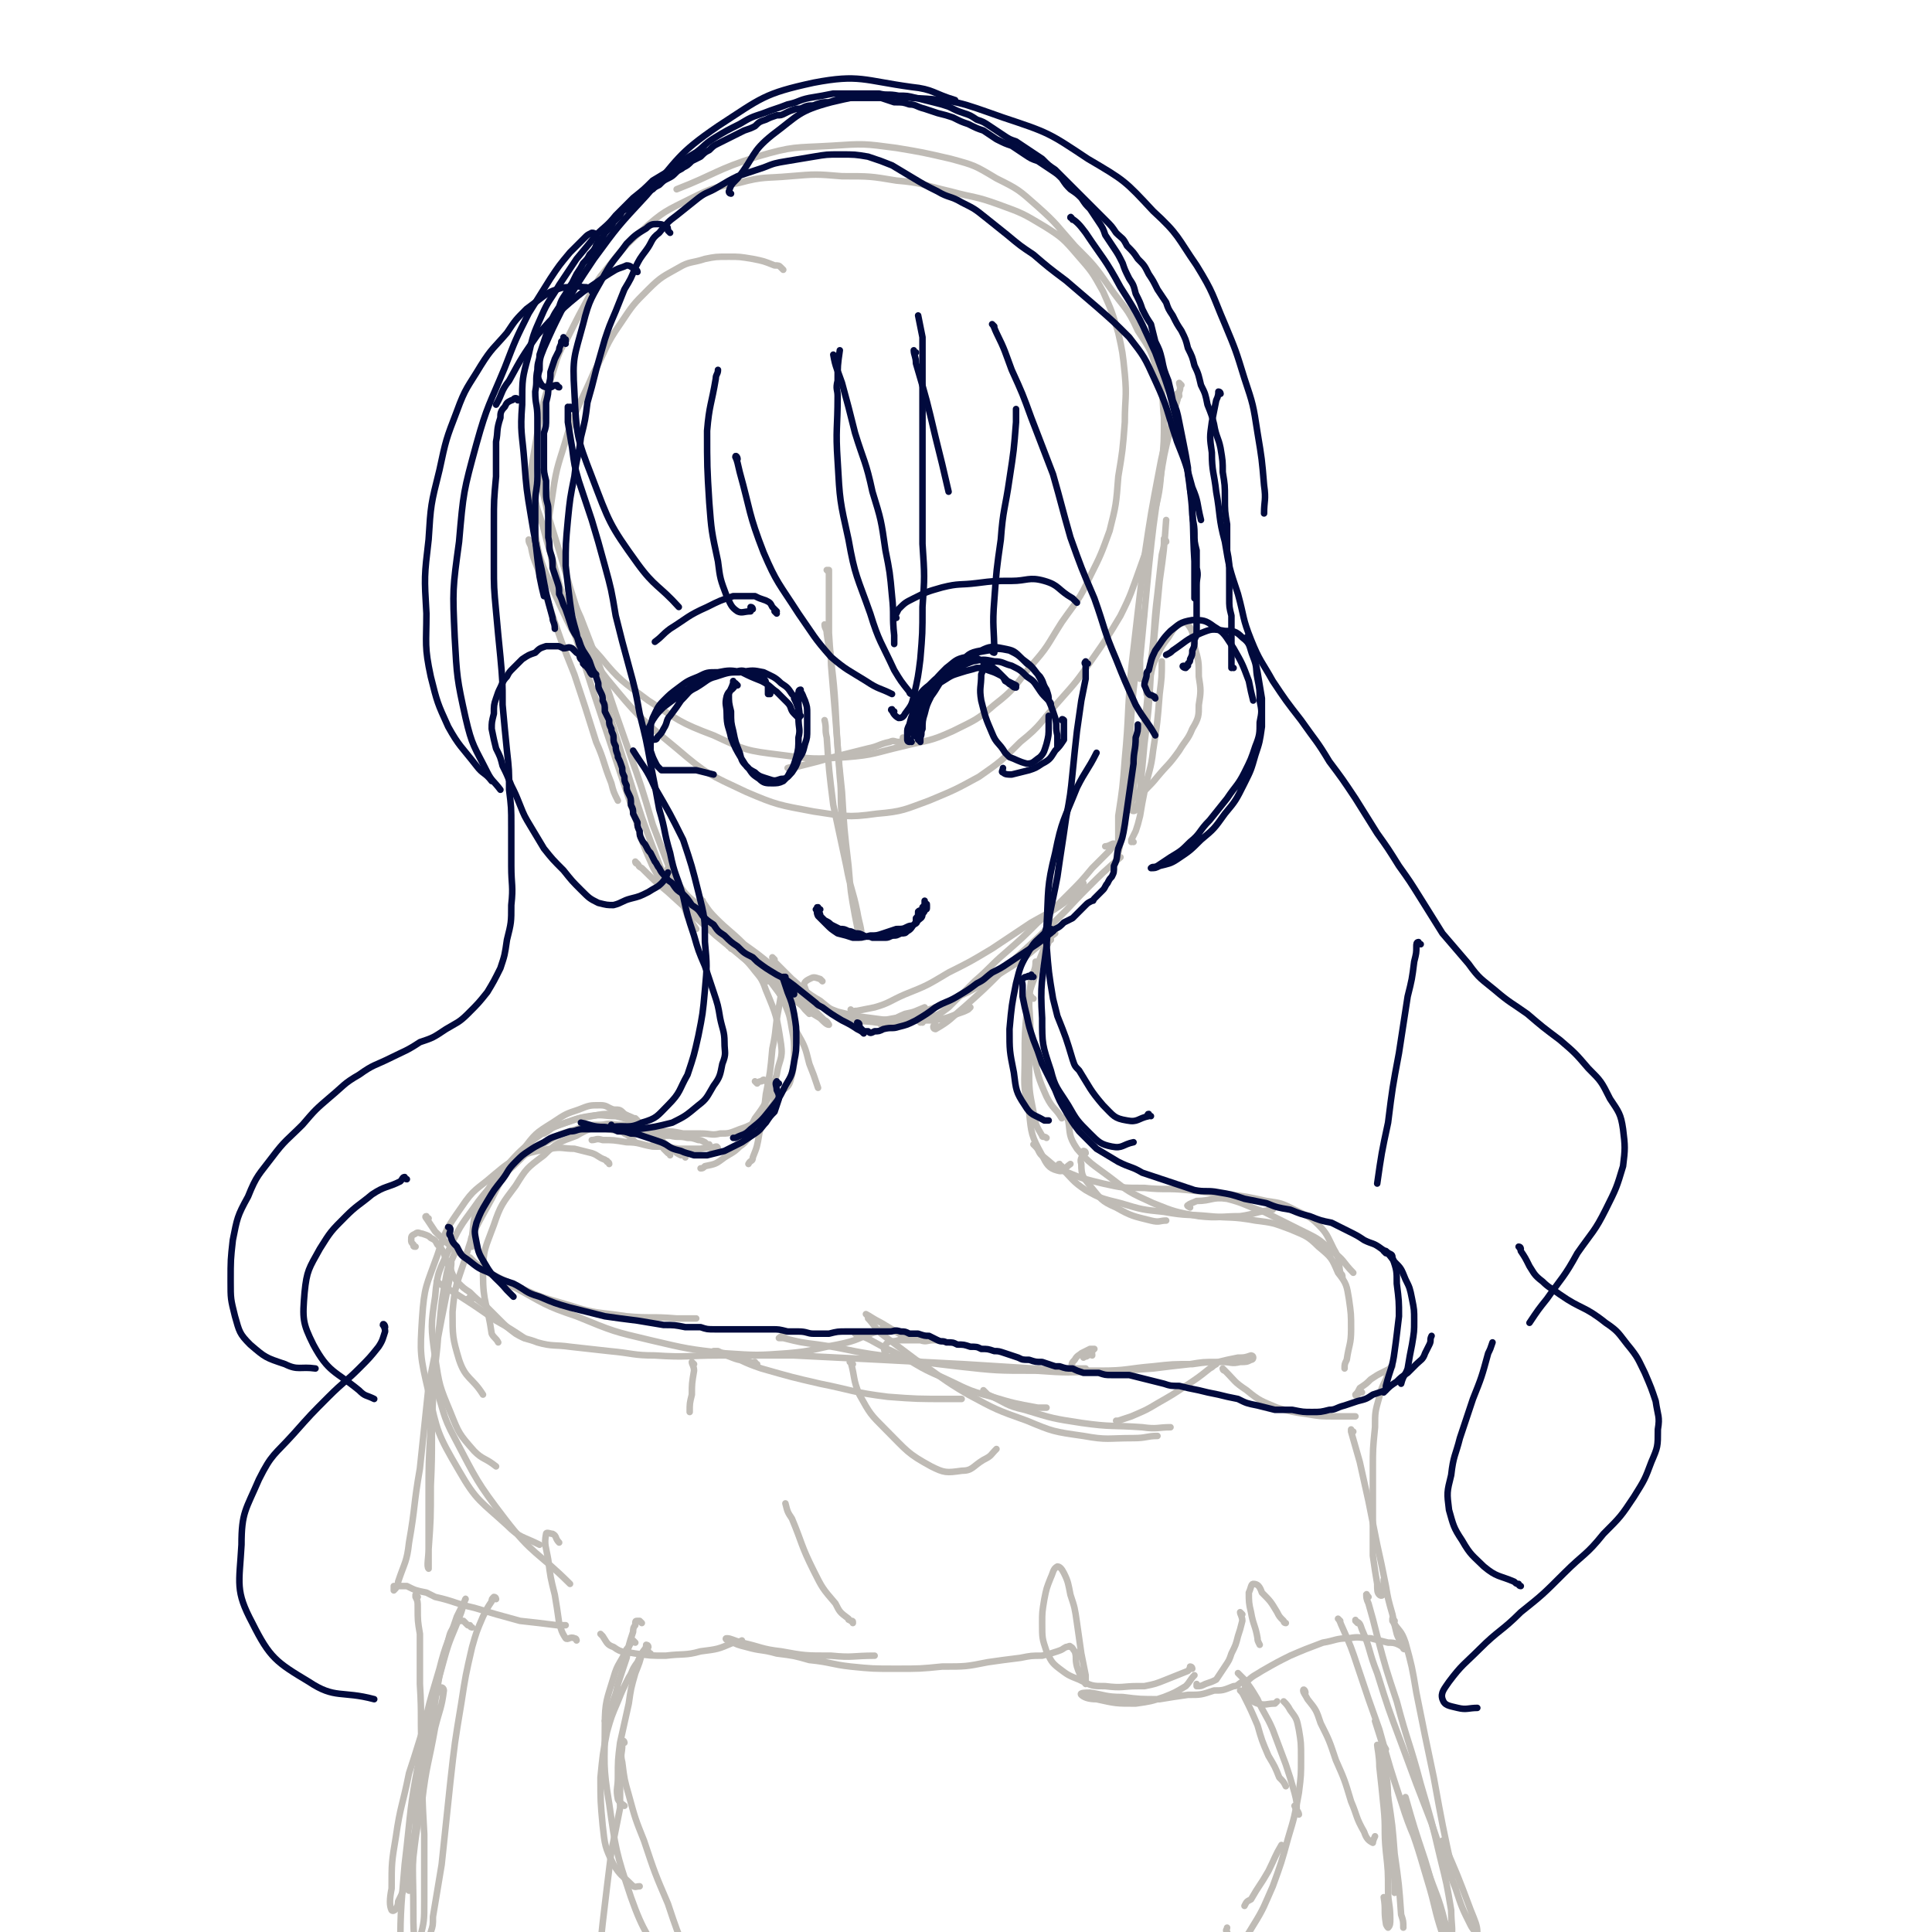 <svg viewBox='0 0 888 888' version='1.1' xmlns='http://www.w3.org/2000/svg' xmlns:xlink='http://www.w3.org/1999/xlink'><g fill='none' stroke='#BFBBB5' stroke-width='3' stroke-linecap='round' stroke-linejoin='round'><path d='M360,124c0,0 0,0 -1,-1 -1,-1 -1,-1 -3,-1 -5,-2 -5,-2 -10,-3 -6,-1 -6,-1 -11,-1 -6,0 -6,0 -11,1 -6,2 -7,1 -12,4 -7,4 -8,4 -14,10 -7,7 -7,7 -13,16 -7,10 -6,11 -12,22 -6,14 -7,14 -12,28 -4,14 -5,14 -7,28 -2,14 -3,14 -1,27 2,13 2,14 8,25 5,12 6,13 15,23 9,11 10,11 22,20 14,9 14,10 30,16 15,7 15,7 31,9 15,2 15,2 30,1 13,-1 13,-2 26,-5 12,-3 12,-2 23,-7 10,-5 11,-5 19,-12 9,-7 9,-8 16,-17 9,-10 8,-10 15,-21 7,-10 8,-10 13,-21 5,-10 5,-10 9,-21 3,-12 3,-12 4,-25 2,-12 2,-12 3,-25 0,-11 1,-11 0,-22 -1,-10 -1,-10 -3,-19 -3,-10 -3,-10 -7,-19 -5,-9 -5,-9 -12,-17 -6,-7 -7,-8 -15,-13 -10,-6 -10,-6 -21,-10 -11,-4 -11,-3 -22,-6 -13,-3 -13,-4 -25,-5 -12,-2 -12,-2 -25,-2 -12,-1 -12,-1 -24,0 -11,1 -12,0 -23,3 -11,2 -12,2 -22,7 -12,6 -13,6 -23,15 -10,9 -10,10 -19,21 -2,3 -2,3 -4,7 -6,11 -6,11 -12,23 -2,3 -2,3 -4,8 -5,17 -6,16 -9,34 -3,18 -4,18 -2,36 2,19 2,20 10,38 9,20 10,21 24,39 14,17 15,18 32,32 14,12 15,12 32,20 14,6 15,6 31,9 14,2 15,3 29,1 12,-1 13,-2 24,-6 12,-5 12,-5 23,-11 10,-7 10,-7 19,-16 10,-8 9,-9 18,-19 8,-9 8,-9 15,-19 7,-10 7,-10 13,-20 5,-10 5,-11 9,-22 4,-11 4,-11 6,-23 3,-12 3,-12 4,-24 1,-11 1,-11 1,-22 -1,-10 0,-11 -3,-21 -3,-10 -3,-10 -9,-19 -5,-11 -6,-10 -13,-20 -7,-10 -7,-10 -16,-19 -8,-9 -8,-10 -17,-18 -9,-8 -9,-8 -19,-13 -10,-6 -10,-6 -21,-9 -13,-3 -13,-3 -25,-5 -15,-2 -15,-2 -30,-1 -17,1 -17,0 -34,5 -19,6 -19,8 -37,15 '/><path d='M381,263c0,0 -1,-1 -1,-1 0,0 0,0 0,0 1,0 1,0 1,0 0,4 0,4 0,8 0,10 0,10 0,21 1,17 2,17 3,34 1,20 1,20 3,39 1,17 1,17 3,34 1,12 1,12 3,23 1,5 1,5 2,10 1,0 1,0 1,0 0,-5 -1,-6 -2,-12 -2,-10 -3,-10 -5,-21 -3,-14 -3,-14 -6,-28 -2,-16 -2,-16 -3,-31 -1,-4 0,-4 -1,-8 '/><path d='M380,288c0,0 -1,-1 -1,-1 0,2 1,2 1,4 1,8 2,8 2,15 1,12 1,12 2,24 1,13 1,13 2,27 1,9 0,9 1,19 0,4 0,4 1,7 '/><path d='M416,340c0,0 -1,-1 -1,-1 0,0 0,1 0,1 -1,1 -1,1 -2,1 -2,0 -2,-1 -4,0 -5,1 -5,2 -10,3 -8,2 -8,2 -16,4 -7,2 -7,2 -15,4 -3,1 -3,0 -6,1 '/><path d='M244,249c0,0 -1,-1 -1,-1 0,1 0,1 1,3 1,5 1,5 3,10 3,9 3,10 6,19 5,15 5,15 11,30 5,15 5,15 10,31 4,9 3,9 7,19 1,4 1,4 3,8 '/><path d='M245,229c0,0 -1,-1 -1,-1 0,0 1,1 1,0 0,-1 -1,-3 -1,-2 2,2 2,4 3,8 4,11 3,12 7,23 5,19 5,19 11,37 7,22 7,22 14,43 6,18 6,18 12,36 4,12 3,12 8,23 2,5 3,5 5,10 1,0 1,0 1,0 '/><path d='M248,217c0,0 -1,-1 -1,-1 0,1 1,2 1,4 2,8 2,8 4,17 5,16 5,16 10,33 7,22 7,22 14,45 7,23 7,23 14,45 5,16 5,16 11,32 3,8 3,8 7,16 1,3 3,6 3,5 0,-2 -1,-5 -3,-11 '/><path d='M262,272c0,0 -1,-2 -1,-1 2,5 3,6 6,13 5,13 5,13 10,26 6,18 6,18 12,35 6,17 6,17 11,34 5,13 5,13 10,26 3,8 3,8 6,16 2,3 2,3 4,6 '/><path d='M323,414c0,0 -2,-1 -1,-1 3,4 3,5 7,9 6,6 7,6 13,12 7,5 7,5 13,10 5,4 5,3 10,7 '/><path d='M308,400c0,0 -1,-1 -1,-1 1,2 1,3 4,6 4,6 4,6 10,11 7,8 7,8 15,16 8,7 8,7 16,14 6,6 6,6 11,11 4,3 4,3 7,7 1,1 2,2 2,2 0,-1 -1,-2 -2,-3 -5,-5 -5,-5 -10,-9 -5,-5 -5,-5 -11,-10 '/><path d='M293,397c0,0 0,0 -1,-1 0,0 0,1 1,1 1,1 0,1 2,2 6,6 6,6 12,11 11,10 11,10 22,20 11,9 11,9 22,18 8,7 8,7 16,13 5,4 5,4 10,7 2,2 3,3 4,3 0,0 -1,-2 -2,-2 -5,-5 -5,-5 -9,-9 -2,-1 -2,-1 -4,-3 '/><path d='M303,402c0,0 -1,-1 -1,-1 3,3 4,5 8,9 8,8 8,8 17,16 11,10 11,10 23,19 11,9 11,9 22,17 '/><path d='M405,471c0,0 -1,-1 -1,-1 0,0 1,0 2,0 5,-1 5,-2 10,-4 5,-1 4,-1 9,-3 '/><path d='M394,466c0,-1 -1,-2 -1,-1 0,0 0,1 1,2 2,1 3,1 6,2 5,0 6,0 11,-1 8,-1 8,-1 16,-4 9,-3 9,-4 18,-8 9,-5 9,-5 17,-10 8,-5 8,-5 15,-11 4,-3 4,-3 8,-6 '/><path d='M392,465c0,0 -1,-1 -1,-1 0,0 1,1 1,1 5,-1 5,-1 10,-2 7,-2 7,-3 14,-6 10,-4 10,-4 20,-10 10,-5 10,-5 20,-11 9,-6 9,-6 18,-12 7,-4 8,-4 15,-9 4,-3 4,-3 7,-7 1,-1 1,-1 2,-2 '/><path d='M356,441c0,0 -1,-1 -1,-1 0,1 1,2 2,3 3,3 3,3 7,7 6,5 6,6 13,10 6,5 6,5 14,8 6,2 6,1 12,2 5,0 5,0 9,0 3,-1 3,-1 5,-2 0,0 0,0 1,0 0,-1 -1,-1 -1,-1 '/><path d='M378,451c-1,-1 -1,-1 -1,-1 -3,-1 -3,-1 -5,0 -2,1 -3,2 -2,4 1,3 1,4 4,6 5,3 6,3 11,5 8,2 8,2 16,3 7,1 8,1 15,1 7,0 7,0 13,0 6,-1 6,-1 11,-3 3,-1 3,-1 5,-2 1,-1 1,-1 1,-1 '/><path d='M424,470c0,0 -1,-1 -1,-1 0,0 0,1 0,1 2,-1 2,-1 4,-2 5,-2 5,-2 9,-5 6,-6 6,-6 12,-12 7,-6 7,-7 14,-13 8,-7 8,-7 15,-14 7,-6 7,-6 14,-13 6,-6 6,-6 11,-12 4,-4 4,-4 8,-8 1,-1 2,-3 2,-3 0,-1 -2,1 -4,1 '/><path d='M431,472c-1,0 -1,-1 -1,-1 -1,0 -1,1 -1,1 0,1 1,1 1,1 7,-4 7,-5 13,-10 9,-8 9,-8 18,-17 10,-10 10,-9 20,-19 10,-9 10,-10 19,-19 7,-7 7,-7 15,-14 '/><path d='M521,387c-1,0 -1,-1 -1,-1 0,0 0,1 0,1 0,0 0,-1 0,-1 1,-2 1,-2 2,-4 1,-3 1,-3 2,-7 1,-6 1,-6 2,-11 2,-10 3,-10 4,-19 2,-13 2,-13 3,-26 1,-8 1,-8 1,-15 '/><path d='M536,249c0,-1 -1,-1 -1,-1 0,-1 0,0 0,0 0,3 0,3 -1,7 -1,9 -1,9 -2,18 -2,16 -1,16 -3,31 -2,17 -1,17 -4,34 -1,12 -2,12 -4,23 0,6 -1,6 -1,11 0,1 2,1 2,0 2,-3 1,-4 2,-9 1,-10 1,-10 2,-21 2,-16 2,-16 3,-33 2,-21 2,-21 4,-42 2,-14 2,-14 3,-28 '/><path d='M543,177c0,0 -1,-1 -1,-1 0,1 1,2 0,4 -1,6 -2,6 -3,12 -3,12 -4,12 -6,23 -4,21 -4,21 -7,41 -3,25 -3,25 -6,51 -2,21 -1,21 -3,42 -1,13 -1,13 -3,26 0,7 0,7 0,15 0,1 0,2 0,2 1,-4 1,-6 2,-11 1,-12 1,-12 2,-24 2,-20 1,-20 3,-40 2,-18 3,-18 5,-36 '/><path d='M542,182c0,0 0,-1 -1,-1 0,1 0,2 0,3 -2,7 -2,6 -3,13 -3,12 -3,12 -5,25 -3,20 -3,20 -5,39 -2,21 -2,21 -4,42 0,4 0,4 0,9 '/><path d='M528,320c0,-1 -1,-1 -1,-1 0,-3 0,-3 1,-6 2,-6 1,-6 4,-12 2,-4 2,-4 5,-8 2,-3 2,-4 5,-6 2,-1 3,-1 4,0 3,4 2,5 3,10 2,7 2,7 2,14 1,6 1,7 0,13 0,5 0,6 -3,11 -2,5 -3,5 -6,10 -5,7 -5,6 -10,12 -4,5 -5,5 -9,10 '/><path d='M353,451c0,0 -1,-1 -1,-1 1,0 2,1 2,1 3,4 3,4 6,8 3,7 3,7 6,15 4,7 4,7 6,15 2,5 2,5 4,11 '/><path d='M347,439c-1,0 -2,-1 -1,-1 1,2 1,2 3,5 3,4 3,3 6,8 3,5 3,5 6,11 2,5 2,5 3,11 1,5 1,6 1,11 0,5 0,6 -1,10 -1,4 -1,5 -4,7 -2,2 -2,1 -5,1 '/><path d='M336,436c0,-1 -1,-1 -1,-1 0,0 1,0 1,0 1,1 1,1 2,2 4,4 4,3 8,8 3,4 4,4 6,10 5,12 5,12 7,25 1,7 -1,7 -2,14 -2,6 -2,6 -4,11 -3,5 -3,5 -6,9 -2,4 -2,4 -5,8 -1,1 -1,1 -2,1 '/><path d='M477,443c-1,0 -1,-1 -1,-1 0,0 0,0 0,0 0,4 -1,4 -2,8 -1,8 -1,8 -1,17 0,11 0,12 0,23 0,11 0,11 2,21 1,6 1,6 4,11 0,1 1,0 2,1 '/><path d='M483,432c0,0 0,-1 -1,-1 0,0 0,1 0,2 -1,3 -2,2 -3,5 -2,5 -2,5 -3,10 -3,8 -3,8 -4,16 -1,11 -1,11 -1,22 0,12 -1,13 2,25 1,10 1,11 6,20 2,4 3,6 7,7 3,1 3,-1 6,-3 '/><path d='M475,459c-1,0 -1,-1 -1,-1 -1,1 -1,2 -1,4 1,11 0,12 2,22 2,10 2,11 6,20 3,6 4,5 7,10 '/><path d='M360,450c0,0 -1,-1 -1,-1 0,0 1,1 1,3 -1,5 -1,5 -2,11 -2,10 -1,10 -3,19 -1,11 -1,11 -3,21 -1,9 -1,9 -3,18 -1,6 -1,6 -3,11 0,2 -1,1 -2,3 '/><path d='M352,510c0,0 -1,-2 -1,-1 -1,1 -1,2 -2,5 -1,4 -1,4 -3,7 -3,3 -3,4 -6,6 -3,3 -4,3 -7,5 -4,3 -4,3 -9,4 -1,1 -1,1 -2,1 '/><path d='M330,528c0,-1 -1,-1 -1,-1 0,0 1,0 0,0 -3,1 -3,0 -7,1 -5,0 -5,0 -10,0 -6,-1 -6,-1 -12,-1 -6,-1 -6,-2 -12,-2 -6,-1 -6,-1 -11,-1 -3,-1 -3,0 -5,0 '/><path d='M315,532c0,-1 -1,-1 -1,-1 -1,-1 -1,0 -1,0 -2,-1 -2,-1 -3,-2 -1,-1 -1,-1 -3,-2 -1,-1 -1,-1 -2,-2 -1,-1 -1,-1 -1,-1 '/><path d='M348,498c0,0 -1,-1 -1,-1 0,0 1,1 1,1 1,-1 1,-1 2,-1 1,-1 1,-1 2,0 1,0 1,0 1,1 1,1 1,1 2,2 1,1 1,1 1,2 0,2 0,2 0,4 -1,2 -1,2 -2,3 -1,2 -1,3 -3,4 -2,2 -2,2 -4,3 -4,2 -4,2 -7,3 -5,2 -5,2 -9,2 -4,1 -4,0 -9,0 -4,0 -4,0 -8,0 -5,-1 -5,-1 -9,-1 -4,0 -4,0 -8,0 -2,0 -2,0 -5,0 '/><path d='M327,528c0,0 -1,-1 -1,-1 0,0 0,0 0,0 0,0 0,0 0,-1 -1,0 -1,0 -2,-1 -2,-1 -2,-1 -3,-1 -3,-1 -3,-1 -5,-1 -4,-1 -4,0 -8,-1 -6,0 -6,0 -11,0 -6,-1 -6,-1 -12,-2 -6,-1 -6,-1 -11,-2 -3,0 -3,0 -5,-1 '/><path d='M308,531c0,-1 -1,-1 -1,-1 -1,-1 -1,-1 -2,-2 -1,-2 -1,-2 -2,-4 -2,-2 -2,-2 -4,-4 -3,-2 -3,-3 -7,-4 -4,-2 -5,-2 -9,-3 -6,0 -6,-1 -12,0 -7,1 -7,2 -14,4 -4,1 -3,2 -7,4 '/><path d='M302,527c0,0 -1,0 -1,-1 0,-1 0,-1 -1,-2 -1,-2 -1,-2 -2,-4 -2,-2 -2,-2 -4,-4 -2,-1 -2,-2 -5,-3 -4,-1 -4,-1 -7,-1 -5,0 -5,0 -10,1 -6,1 -6,1 -12,3 -8,3 -8,3 -15,8 -7,6 -7,6 -14,14 -6,7 -6,7 -10,16 -4,6 -3,7 -4,14 -1,2 0,2 0,5 '/><path d='M300,523c-1,0 -1,-1 -1,-1 -1,0 0,0 0,0 -1,-1 -1,-2 -3,-3 -2,-1 -2,-1 -4,-1 -3,-1 -3,-1 -7,-1 -4,0 -4,-1 -8,0 -6,2 -7,2 -12,5 -8,3 -9,3 -15,9 -8,6 -8,6 -13,14 -6,8 -7,9 -10,18 -4,11 -5,11 -5,23 0,13 2,13 4,27 1,2 2,2 3,4 '/><path d='M293,515c0,0 0,0 -1,-1 0,0 0,0 -1,0 -2,-1 -2,-1 -4,-2 -2,-2 -2,-2 -5,-2 -3,-1 -3,-2 -6,-2 -5,0 -5,0 -10,2 -6,2 -6,2 -12,6 -8,5 -8,5 -14,13 -8,10 -8,10 -14,22 -7,13 -8,13 -12,27 -4,12 -5,13 -6,25 0,11 0,12 3,22 3,9 6,8 11,16 '/><path d='M292,525c0,0 0,0 -1,-1 0,0 0,0 0,0 -2,-2 -2,-2 -4,-3 -2,-2 -2,-2 -5,-3 -3,-1 -3,-1 -6,-1 -6,0 -6,0 -11,2 -7,2 -7,2 -14,6 -8,4 -8,4 -15,11 -8,7 -9,7 -16,16 -7,10 -8,10 -13,21 -5,11 -6,11 -7,23 -2,13 -2,14 0,28 2,13 2,13 7,25 4,10 4,10 11,18 4,4 5,3 10,7 '/><path d='M280,535c0,-1 -1,-1 -1,-1 0,-1 0,0 -1,-1 -3,-1 -3,-2 -6,-3 -4,-1 -4,-1 -8,-2 -5,0 -6,-1 -11,0 -6,1 -7,1 -13,3 -7,4 -7,4 -13,9 -8,7 -9,6 -15,15 -7,10 -7,10 -11,22 -5,14 -6,14 -7,29 -1,16 -1,17 3,34 4,18 4,19 14,36 8,14 10,14 22,25 6,6 7,5 15,9 '/><path d='M201,638c0,0 -1,-1 -1,-1 4,11 3,13 9,24 10,19 10,20 23,37 13,17 15,15 30,30 '/><path d='M499,530c0,-1 -1,-1 -1,-1 0,0 0,0 0,0 0,3 -2,3 -1,6 0,6 1,6 4,10 5,6 5,7 12,10 7,4 8,4 16,6 4,1 4,0 7,0 '/><path d='M492,512c0,0 -1,-1 -1,-1 -1,1 -1,2 0,4 1,6 0,7 4,13 6,7 7,7 15,13 9,7 9,7 20,12 10,4 10,4 21,6 9,1 10,0 19,0 7,-1 7,-2 15,-3 '/><path d='M476,527c0,0 -1,-1 -1,-1 0,0 1,0 1,1 2,2 1,3 4,5 5,4 5,5 11,7 7,3 8,3 16,5 9,2 9,2 19,2 10,1 10,0 20,1 9,1 9,1 19,2 8,1 8,1 17,3 7,1 7,1 13,4 6,3 7,3 11,7 4,4 4,5 7,11 3,5 2,5 3,11 1,1 1,1 1,2 '/><path d='M547,555c0,0 -2,-1 -1,-1 1,-1 2,-1 4,-2 7,0 7,-2 14,-1 8,2 8,3 17,6 8,4 8,4 16,8 8,4 9,4 15,10 6,4 5,5 10,10 '/><path d='M488,536c-1,0 -2,-1 -1,-1 0,0 0,1 1,2 5,5 5,6 11,10 7,4 8,4 16,6 10,3 10,3 20,4 11,2 11,1 21,2 10,1 10,0 21,2 8,1 8,1 16,4 7,3 8,3 13,8 6,5 6,5 9,12 4,5 4,6 5,12 1,7 1,7 1,14 0,7 -1,7 -2,14 -1,2 -1,2 -1,4 '/><path d='M202,590c0,0 -2,-1 -1,-1 2,2 3,2 6,4 11,7 11,7 21,14 7,4 7,4 13,8 '/><path d='M217,597c0,0 -1,-1 -1,-1 0,0 0,0 0,1 -1,0 -1,0 -1,0 '/><path d='M197,560c-1,0 -1,-1 -1,-1 -1,0 0,1 0,1 2,3 2,3 4,6 6,6 6,6 13,11 11,7 11,8 22,13 13,6 13,6 27,10 12,4 13,3 26,5 11,1 11,0 23,1 5,0 5,0 9,0 '/><path d='M217,579c0,0 -1,-1 -1,-1 1,1 2,2 4,4 8,5 8,6 17,10 13,7 13,8 28,13 17,7 17,7 34,11 17,4 17,4 34,6 15,1 15,1 29,0 12,-1 12,-2 23,-4 10,-2 9,-3 18,-6 2,-1 2,-1 4,-2 '/><path d='M210,575c0,0 -1,-1 -1,-1 0,0 0,1 0,2 -2,5 -3,5 -4,11 -2,11 -2,11 -3,22 -2,17 -2,17 -3,34 -1,20 0,20 -1,40 0,15 0,15 -1,29 0,4 0,9 0,9 -1,-1 0,-5 0,-9 0,-11 0,-11 0,-23 0,-17 0,-17 1,-33 1,-19 1,-19 3,-37 1,-14 2,-14 4,-28 1,-6 2,-10 2,-11 1,-1 0,3 0,6 -2,10 -2,10 -4,20 -3,16 -3,16 -6,31 -2,19 -2,19 -4,38 -3,17 -2,17 -5,34 -1,9 -2,9 -5,18 0,2 -1,3 -2,4 0,0 0,-1 0,-2 0,0 0,0 1,0 0,0 0,0 0,0 1,0 1,0 1,0 2,0 2,0 4,0 4,2 4,2 9,3 2,1 2,1 4,2 9,2 9,3 18,5 10,3 10,3 21,6 9,1 9,1 17,2 2,0 2,0 4,0 '/><path d='M265,754c0,0 0,-1 -1,-1 -2,-1 -3,1 -4,0 -2,-3 -2,-4 -3,-7 -1,-7 -1,-7 -2,-13 -2,-8 -2,-8 -3,-16 -1,-6 -2,-7 -1,-12 0,-1 2,0 3,0 2,1 1,2 3,4 '/><path d='M277,752c0,0 -1,-1 -1,-1 0,0 0,0 1,1 2,3 2,4 5,5 4,3 5,2 10,3 7,1 7,1 14,1 8,-1 9,0 16,-2 8,-1 8,-1 15,-4 2,0 2,0 4,-1 '/><path d='M392,746c0,-1 0,-1 -1,-1 -1,-1 -1,0 -1,-1 -4,-3 -4,-3 -6,-7 -6,-7 -6,-7 -10,-15 -6,-12 -5,-12 -10,-24 -2,-3 -2,-3 -3,-7 '/><path d='M392,627c-1,-1 -1,-1 -1,-1 -1,0 0,0 0,0 2,7 1,8 4,15 5,9 5,9 12,16 10,10 10,11 21,17 6,3 7,3 14,2 5,0 5,-2 10,-5 4,-2 3,-2 6,-5 '/><path d='M394,614c0,-1 -1,-1 -1,-1 0,-1 0,0 0,0 1,1 2,0 3,1 7,3 7,4 14,7 12,6 11,7 23,12 11,5 11,6 23,9 10,3 10,3 21,5 2,0 2,0 4,0 '/><path d='M400,607c0,-1 -1,-2 -1,-1 2,2 3,4 6,7 8,6 8,6 16,12 12,8 12,9 24,16 13,7 13,7 27,12 12,5 12,5 26,7 11,2 11,1 23,1 6,0 6,-1 11,-1 '/><path d='M453,640c0,0 -1,-1 -1,-1 0,0 1,1 2,2 9,4 8,5 17,7 13,4 13,4 26,6 14,2 14,1 28,2 7,1 7,0 13,0 '/><path d='M514,654c0,0 -1,-1 -1,-1 0,0 0,0 1,0 3,-1 3,-1 6,-2 7,-3 7,-3 12,-6 7,-4 7,-4 13,-8 6,-4 6,-4 11,-8 2,-1 1,-1 3,-2 '/><path d='M563,630c0,0 -1,-1 -1,-1 0,0 0,1 1,1 5,5 4,5 10,9 6,5 7,5 14,8 7,2 7,2 14,3 6,1 6,1 13,1 4,0 4,0 9,0 '/><path d='M626,640c0,0 -1,-1 -1,-1 -1,1 0,1 -1,2 0,0 -1,1 -1,0 1,-1 1,-1 2,-3 3,-2 3,-2 5,-4 3,-2 3,-2 5,-3 2,-1 2,-1 4,-2 0,0 0,-1 1,-1 0,0 -1,1 -1,1 -1,2 -1,2 -2,5 -2,4 -2,4 -3,8 -2,7 -2,7 -2,14 -1,10 -1,10 -1,19 0,11 0,11 0,21 0,10 0,10 0,19 1,7 1,7 2,13 0,3 0,4 1,5 1,1 2,0 2,-1 0,-3 0,-3 0,-6 '/><path d='M622,658c0,0 -1,0 -1,-1 0,0 0,1 0,1 2,7 2,7 4,14 2,9 2,9 4,18 2,10 2,10 4,20 2,9 2,9 4,19 1,6 1,6 3,13 1,5 1,5 2,9 1,3 2,3 3,6 0,1 0,1 1,1 0,0 0,0 0,0 -2,-1 -1,-1 -3,-2 -2,-1 -3,-1 -5,-1 -4,-1 -4,-1 -8,-2 -5,0 -5,-1 -10,0 -6,0 -6,1 -12,2 -8,3 -8,3 -15,6 -6,3 -6,3 -13,7 -3,2 -4,2 -7,5 -1,2 -1,3 0,5 2,3 2,4 5,5 4,1 4,0 8,0 0,0 0,0 1,-1 '/><path d='M591,746c-1,0 -1,-1 -1,-1 -2,-2 -2,-2 -3,-4 -3,-5 -3,-5 -7,-9 -1,-3 -2,-4 -4,-4 -1,0 -1,2 -2,4 0,4 0,5 1,9 1,6 2,6 3,12 0,1 0,1 1,3 '/><path d='M571,742c0,0 -1,-1 -1,-1 0,1 1,2 1,4 -1,4 -1,4 -2,7 -1,4 -1,4 -3,8 -1,3 -1,3 -3,6 -2,3 -2,3 -4,6 -2,1 -2,1 -5,2 -2,1 -2,1 -4,1 0,0 0,-1 0,-1 '/><path d='M572,774c0,0 0,-1 -1,-1 -2,1 -2,2 -4,2 -5,2 -5,2 -9,2 -6,2 -6,2 -12,2 -7,1 -7,1 -13,2 -9,0 -9,0 -17,-1 -8,0 -8,-1 -15,-2 -2,0 -5,0 -4,1 1,1 3,2 7,2 9,2 9,2 18,2 7,-1 7,-1 13,-3 5,-2 5,-2 10,-5 2,-2 2,-3 4,-5 '/><path d='M548,767c0,0 0,-1 -1,-1 0,0 0,1 -1,2 -5,2 -5,2 -10,4 -5,2 -5,2 -10,3 -1,0 -1,0 -3,0 -7,0 -7,1 -15,0 -6,0 -6,0 -12,-3 -5,-2 -5,-2 -9,-5 -4,-3 -4,-4 -6,-8 -2,-6 -2,-6 -2,-13 0,-5 0,-5 1,-11 1,-5 1,-5 3,-10 1,-2 1,-4 3,-5 1,0 2,1 3,3 2,4 2,5 3,10 2,6 2,6 3,13 1,7 1,7 2,14 1,5 1,5 2,10 0,2 0,3 0,4 0,0 -1,-1 -1,-2 -2,-3 -2,-3 -3,-6 -1,-4 0,-4 -1,-7 -1,-1 -1,-2 -2,-2 0,-1 -1,0 -2,0 -2,1 -1,1 -4,2 -3,1 -3,1 -7,2 -5,0 -5,0 -10,1 -8,1 -8,1 -15,2 -10,2 -10,2 -21,2 -10,1 -10,1 -21,1 -11,0 -11,0 -21,-1 -9,-1 -9,-2 -19,-3 -7,-2 -7,-2 -15,-3 -7,-2 -7,-1 -14,-3 -4,-1 -4,-1 -8,-3 -1,0 -2,-1 -1,-1 2,0 3,1 7,2 9,2 9,3 18,4 11,2 11,2 23,2 10,1 10,0 20,0 '/><path d='M348,627c-1,0 -1,0 -1,-1 -1,0 -1,1 -2,0 -6,-1 -6,-1 -11,-3 -2,-1 -2,-1 -4,-2 -1,0 -2,0 -2,0 2,0 3,1 5,1 8,3 8,4 17,7 14,4 14,4 27,7 15,3 15,4 31,6 13,1 14,1 28,1 3,0 3,0 6,0 '/><path d='M361,615c0,0 -1,0 -1,-1 -1,0 -2,1 -2,1 0,0 1,0 2,0 8,2 8,2 16,3 14,2 14,3 29,5 18,3 18,3 35,5 18,2 18,2 36,2 15,1 15,1 30,0 12,0 12,-1 24,-2 9,-1 9,-1 18,-1 7,-1 7,-1 14,-1 4,0 4,1 8,0 3,0 3,0 5,-1 1,0 1,-1 1,-1 0,-1 -1,-1 -1,-1 -3,1 -3,1 -6,1 -5,1 -5,1 -9,2 -7,0 -7,0 -13,1 -9,1 -9,1 -17,2 -14,1 -14,1 -27,1 -14,0 -14,0 -28,-1 -16,-1 -16,-1 -32,-2 -19,-1 -19,-1 -38,-2 -20,-1 -20,-1 -40,-2 -17,0 -17,0 -35,0 -14,0 -14,1 -29,0 -10,0 -10,-1 -21,-2 -9,-1 -9,-1 -18,-2 -7,-1 -8,0 -15,-2 -5,-2 -5,-1 -10,-4 -4,-3 -4,-3 -8,-7 -3,-3 -3,-3 -6,-6 -4,-3 -4,-3 -7,-6 -3,-2 -3,-2 -6,-5 -2,-3 -2,-3 -3,-6 -2,-3 -2,-4 -3,-7 -1,-2 -1,-2 -3,-4 -1,-2 -1,-2 -3,-3 -1,-1 -1,-1 -4,-2 -1,0 -2,-1 -3,0 -2,1 -2,1 -2,3 0,1 0,1 1,2 0,1 0,1 1,1 '/><path d='M399,605c0,0 -1,-1 -1,-1 2,1 3,2 7,4 5,3 5,3 10,6 4,1 4,1 8,2 3,1 3,0 6,0 1,0 2,0 2,0 -1,0 -2,0 -3,0 -4,0 -4,0 -7,0 -4,0 -4,0 -8,0 -3,1 -3,0 -5,1 -2,2 -2,3 -1,5 0,2 1,1 2,3 '/><path d='M502,623c0,-1 0,-1 -1,-1 -1,0 0,1 -1,1 -1,1 -1,0 -2,1 0,0 0,-1 0,-1 0,0 0,0 1,-1 1,0 1,0 2,-1 1,0 1,0 1,0 1,-1 1,-1 1,-1 -1,0 -1,0 -2,0 -2,1 -2,1 -4,2 -1,1 -2,1 -3,3 -1,1 -2,2 -1,3 0,1 0,1 1,1 3,0 3,0 5,0 '/><path d='M295,746c0,0 0,0 -1,-1 0,0 0,0 0,0 -1,0 -1,0 -1,0 0,-1 0,-1 0,0 -1,0 -1,0 -1,2 -1,1 -1,2 -1,3 -2,6 -2,6 -3,12 -2,6 -2,6 -4,12 -1,6 -2,6 -3,11 -1,3 -2,3 -3,6 0,0 0,0 0,0 2,-3 2,-3 4,-6 '/><path d='M298,757c0,-1 -1,-1 -1,-1 0,0 0,0 0,0 0,2 -1,2 -2,4 -1,4 -1,4 -3,9 -2,7 -2,7 -3,14 -2,9 -2,9 -4,18 -1,8 -1,8 -1,16 0,5 -1,5 0,10 1,2 2,2 3,3 '/><path d='M299,760c-1,0 -1,0 -1,-1 0,0 0,1 0,1 -1,0 -1,-1 -2,0 -2,1 -2,2 -3,4 -3,4 -2,4 -4,7 -3,6 -3,6 -5,11 -3,7 -3,7 -5,14 -2,10 -2,11 -3,21 0,11 0,11 1,22 1,9 1,10 5,18 3,5 4,5 8,9 2,2 2,1 4,1 '/><path d='M287,801c0,0 0,-1 -1,-1 0,1 0,1 0,2 0,4 -1,4 0,8 1,8 1,8 3,15 3,11 3,11 7,21 5,15 5,15 11,29 4,12 4,12 9,24 '/><path d='M571,778c0,0 -1,-1 -1,-1 1,1 1,1 2,3 3,6 3,6 6,13 2,7 2,7 5,14 3,5 3,5 5,10 2,2 2,2 3,4 '/><path d='M570,770c0,0 -1,-1 -1,-1 1,1 2,2 3,3 3,4 3,4 6,9 3,7 4,7 7,14 3,8 3,8 6,16 2,6 2,6 4,13 1,4 1,4 1,8 1,1 1,2 1,2 -1,-1 -1,-2 -2,-4 '/><path d='M591,783c0,0 -1,-1 -1,-1 1,1 2,2 3,4 3,4 3,4 4,9 1,6 1,6 1,13 0,8 0,8 -1,16 -2,11 -2,11 -5,21 -3,11 -3,11 -7,22 -4,9 -4,10 -9,18 -3,5 -4,7 -8,8 -2,0 -3,-2 -4,-5 -1,-1 0,-1 0,-2 '/><path d='M590,849c-1,0 -1,-1 -1,-1 -3,5 -3,6 -6,12 -4,7 -4,6 -8,13 -2,1 -2,1 -3,3 '/><path d='M292,755c0,0 -1,-1 -1,-1 -2,2 -1,2 -3,4 -3,7 -4,6 -6,13 -3,10 -4,11 -4,22 0,18 -1,18 2,36 3,21 3,22 10,43 6,17 8,17 17,34 '/><path d='M228,735c0,0 0,-1 -1,-1 -1,1 -1,1 -1,2 -2,3 -2,3 -4,7 -3,7 -3,7 -5,14 -3,13 -3,13 -5,26 -3,18 -3,18 -5,36 -2,19 -2,19 -4,38 -2,12 -2,12 -4,24 0,4 0,4 -1,7 '/><path d='M192,734c0,0 -1,-1 -1,-1 0,0 0,0 0,1 1,2 1,2 1,5 0,6 0,6 1,12 0,11 0,11 0,23 1,16 0,16 1,33 0,18 0,18 1,36 0,15 0,15 0,31 0,9 0,9 -2,17 0,2 -1,4 -2,3 -1,-6 -1,-8 -1,-15 0,-20 -1,-20 1,-39 1,-20 1,-21 5,-40 3,-19 3,-19 8,-37 3,-11 4,-11 8,-22 1,-3 2,-7 2,-6 0,0 -2,4 -4,8 -4,12 -5,12 -8,24 -6,20 -6,20 -9,40 -5,25 -4,25 -7,50 -2,23 -2,23 -2,45 0,13 2,13 3,26 '/><path d='M286,814c0,0 -1,-1 -1,-1 0,0 0,1 0,2 0,3 0,3 0,5 0,5 0,5 0,11 -2,10 -2,10 -4,20 -2,16 -2,16 -4,33 -2,19 -2,19 -4,39 '/><path d='M600,778c0,-1 -1,-2 -1,-1 0,1 1,2 2,4 4,5 4,5 6,11 4,8 4,8 7,17 4,9 4,9 7,19 3,7 2,7 6,14 1,3 2,4 4,5 0,0 0,-1 1,-3 '/><path d='M616,745c0,0 -1,-1 -1,-1 1,1 1,2 2,4 4,9 4,9 7,18 5,15 5,15 10,29 5,18 5,18 11,36 6,16 6,16 11,33 4,13 3,13 7,25 2,7 2,9 4,13 1,1 2,-1 2,-3 -2,-8 -2,-8 -5,-16 -3,-12 -4,-12 -8,-24 -6,-16 -7,-15 -12,-31 -6,-18 -6,-18 -12,-37 '/><path d='M624,746c0,0 -1,-1 -1,-1 0,0 0,-1 0,0 2,1 2,1 3,4 4,9 3,10 7,20 5,16 5,16 11,32 7,19 7,19 14,37 5,15 5,15 11,30 3,9 3,9 7,17 1,2 3,4 3,3 0,-3 -1,-5 -3,-10 -6,-16 -6,-16 -13,-32 '/><path d='M629,734c-1,-1 -1,-2 -1,-1 0,1 0,2 1,4 2,7 2,7 4,15 4,15 4,15 9,30 5,19 6,19 11,38 5,17 5,17 9,34 3,12 3,12 5,24 0,6 1,10 0,11 -1,1 -2,-4 -4,-8 -5,-13 -4,-13 -8,-26 -5,-15 -5,-15 -9,-29 '/><path d='M641,745c0,0 -1,-1 -1,-1 0,0 0,0 0,1 3,5 4,4 6,10 3,11 3,11 5,23 4,20 4,20 8,39 4,22 4,22 9,45 '/><path d='M637,804c0,0 -1,-2 -1,-1 0,1 0,1 0,3 1,11 2,11 2,23 1,14 1,14 2,28 1,6 1,6 1,13 '/><path d='M319,627c0,0 -1,-1 -1,-1 0,1 1,2 1,4 -1,6 -1,6 -1,11 -1,4 -1,4 -1,8 '/><path d='M217,748c0,0 -1,0 -1,-1 -1,0 -1,0 -1,0 -1,-1 -1,-1 -2,-2 0,0 0,0 -1,0 -1,0 -2,0 -2,1 -3,4 -3,4 -4,8 -2,8 -2,8 -4,16 -2,12 -2,12 -4,25 -3,16 -2,16 -5,31 -2,15 -2,15 -5,30 -1,9 -1,10 -5,18 0,3 -2,5 -3,4 -1,-2 -1,-5 0,-10 0,-12 0,-12 2,-24 2,-14 3,-14 6,-29 4,-12 4,-13 8,-25 3,-7 3,-8 6,-14 1,-1 2,0 2,1 -1,8 -2,9 -4,17 -3,17 -4,17 -6,34 -4,20 -3,20 -6,41 '/><path d='M637,873c0,0 -1,-1 -1,-1 0,0 0,0 0,0 1,6 0,6 1,12 0,1 1,2 1,2 1,-1 1,-2 1,-4 0,-7 -1,-7 -1,-13 0,-9 0,-9 -1,-18 -1,-10 0,-10 -1,-20 -1,-10 -1,-10 -2,-19 0,-5 -1,-9 -1,-10 0,-1 1,3 2,6 1,9 1,9 3,18 2,13 2,13 3,26 2,14 2,14 3,28 1,3 1,3 1,6 '/></g>
<g fill='none' stroke='#010A3D' stroke-width='3' stroke-linecap='round' stroke-linejoin='round'><path d='M260,158c0,0 -1,-1 -1,-1 0,0 0,0 1,0 0,0 0,0 0,-1 -1,0 -1,0 -1,-1 0,0 0,0 0,1 0,0 0,0 -1,1 0,2 -1,2 -1,4 -1,2 -1,2 -2,4 -1,3 -1,3 -2,6 0,3 0,3 -1,7 0,3 0,3 -1,7 0,4 0,4 0,7 0,4 0,4 -1,7 0,4 0,4 0,8 0,3 0,3 0,7 0,3 0,3 1,7 0,3 0,3 0,6 0,4 1,4 1,7 0,3 0,3 0,7 0,3 0,3 0,6 1,4 0,4 1,7 1,3 1,3 1,7 1,3 1,3 2,6 1,3 1,3 1,6 1,2 1,2 2,5 1,2 1,2 2,5 1,3 1,3 2,6 1,2 1,2 3,5 1,3 1,3 2,5 2,3 2,3 3,5 1,3 1,3 2,5 1,2 1,2 2,5 0,2 0,2 1,4 1,2 1,2 1,4 1,2 1,2 1,5 1,2 1,2 2,4 0,2 0,2 1,4 0,2 1,2 1,4 0,2 0,2 1,4 0,3 1,3 1,5 1,2 1,2 2,5 0,2 0,2 1,4 0,2 0,2 1,4 0,2 0,2 1,4 1,2 1,2 1,5 1,2 1,2 1,4 1,2 1,2 2,4 0,2 0,2 1,4 0,2 0,2 1,4 1,2 1,1 2,3 1,2 1,2 2,3 1,2 1,2 2,4 1,1 1,2 2,3 1,2 1,2 3,4 1,2 2,2 3,3 2,3 2,3 5,5 2,2 2,2 4,5 3,2 3,2 5,5 2,2 2,2 5,4 2,3 2,3 5,5 3,3 3,3 6,5 3,3 3,3 7,5 1,1 1,1 2,2 4,3 4,3 9,6 4,2 4,2 8,5 5,4 5,4 10,8 1,1 1,1 3,2 4,3 4,3 9,6 4,2 4,2 7,4 2,1 2,1 3,2 '/><path d='M395,471c0,0 -1,-1 -1,-1 0,0 1,0 1,1 0,0 0,0 0,1 1,1 1,1 2,2 1,0 1,0 2,0 1,1 1,1 3,0 2,0 2,0 4,-1 4,-1 4,0 7,-1 4,-1 4,-1 8,-3 5,-3 5,-3 9,-6 5,-3 5,-2 10,-5 5,-3 5,-3 9,-6 4,-2 3,-2 7,-5 4,-2 4,-2 7,-4 3,-2 3,-2 6,-4 3,-2 3,-2 6,-4 3,-2 3,-2 5,-4 3,-2 3,-2 5,-4 2,-1 2,-1 4,-3 2,-1 2,-1 4,-2 1,-1 1,-1 2,-2 1,-1 1,-1 2,-2 1,-1 1,-1 2,-2 1,-1 1,-1 3,-2 1,0 0,0 1,-1 1,-1 1,-1 2,-2 1,-1 1,-1 2,-2 1,-1 1,-2 2,-3 1,-2 1,-2 2,-3 1,-2 1,-2 1,-5 2,-4 1,-4 2,-8 2,-5 2,-5 3,-11 1,-7 1,-7 2,-14 1,-7 1,-7 2,-14 0,-6 1,-6 1,-12 1,-3 1,-3 1,-6 '/><path d='M531,321c0,0 0,-1 -1,-1 -1,-1 -1,0 -2,-1 -1,-1 -1,-2 -2,-4 0,-2 1,-3 1,-5 0,-1 0,-1 1,-2 1,-4 1,-5 3,-9 3,-4 3,-5 7,-9 4,-3 4,-4 10,-5 5,0 6,0 10,3 5,3 5,4 9,10 4,7 4,7 7,15 1,5 1,5 2,9 '/><path d='M574,294c0,0 -1,-2 -1,-1 1,2 1,3 2,6 2,5 2,5 3,10 1,6 1,6 2,12 0,7 0,7 0,13 -1,7 -1,7 -3,13 -2,7 -2,7 -5,13 -4,8 -4,8 -9,14 -5,7 -5,7 -11,12 -5,5 -5,5 -11,9 -3,2 -4,2 -8,3 -2,1 -2,1 -4,1 0,0 0,0 0,0 1,-1 1,0 3,-1 3,-2 3,-2 6,-4 5,-3 5,-3 9,-7 5,-4 4,-5 9,-10 4,-5 4,-5 8,-10 4,-6 5,-6 8,-12 3,-6 3,-6 5,-12 2,-5 2,-6 2,-11 1,-5 1,-5 0,-10 0,-5 0,-5 -1,-10 -1,-5 0,-5 -2,-10 -2,-5 -1,-6 -5,-9 -3,-3 -4,-3 -8,-3 -6,-1 -6,-1 -11,1 -7,3 -7,4 -13,8 -1,1 -1,1 -3,2 '/><path d='M545,307c-1,0 -2,-1 -1,-1 0,0 0,1 1,1 0,0 0,0 1,-1 0,0 0,0 0,-1 1,-1 1,-1 1,-2 1,-2 1,-2 1,-4 1,-2 1,-2 1,-5 1,-2 1,-2 1,-5 0,-3 0,-3 0,-6 0,-4 0,-4 0,-7 0,-4 0,-4 0,-7 0,-4 1,-4 0,-8 0,-4 0,-4 0,-8 -1,-4 -1,-4 -1,-8 0,-5 -1,-5 -1,-10 0,-5 0,-5 -1,-10 0,-5 -1,-5 -1,-10 -1,-6 -1,-6 -2,-11 -1,-5 -1,-5 -2,-10 -1,-5 -1,-5 -3,-10 -1,-5 -1,-5 -2,-9 -2,-5 -2,-5 -3,-10 -1,-4 -1,-4 -3,-8 -1,-4 -1,-4 -2,-8 -2,-3 -2,-3 -4,-7 -1,-3 -1,-3 -3,-7 -1,-4 -1,-4 -3,-7 -2,-4 -2,-4 -3,-7 -2,-4 -2,-4 -4,-7 -2,-3 -2,-3 -4,-6 -1,-3 -1,-3 -3,-6 -2,-3 -2,-3 -4,-6 -2,-2 -2,-2 -4,-5 -2,-2 -2,-2 -5,-4 -2,-2 -2,-2 -4,-5 -2,-2 -2,-2 -5,-4 -3,-2 -3,-2 -6,-4 -3,-1 -3,-1 -6,-3 -3,-2 -3,-2 -6,-4 -3,-1 -3,-1 -7,-3 -3,-2 -3,-2 -6,-4 -3,-1 -3,-1 -7,-3 -3,-1 -3,-1 -7,-3 -3,-1 -3,-1 -7,-2 -3,-1 -3,-1 -6,-2 -4,-1 -4,-2 -7,-2 -3,-1 -3,-1 -7,-1 -3,-1 -3,-1 -6,-2 -3,0 -3,0 -6,0 -3,0 -3,0 -6,0 -3,0 -3,0 -6,0 -3,1 -3,1 -6,2 -3,0 -3,0 -6,1 -2,1 -2,0 -5,1 -2,1 -2,1 -4,1 -3,1 -3,1 -5,2 -2,1 -2,1 -4,1 -3,1 -3,1 -5,2 -3,1 -3,1 -5,3 -2,1 -2,1 -5,2 -2,1 -2,1 -4,2 -2,1 -2,1 -4,2 -2,1 -2,1 -4,2 -2,1 -2,1 -4,3 -2,1 -2,1 -4,3 -2,1 -2,1 -4,2 -2,2 -2,2 -4,3 -1,1 -2,1 -3,2 -2,2 -2,2 -4,3 -2,1 -2,1 -4,3 -2,1 -2,1 -3,2 -2,1 -2,1 -3,2 -2,1 -2,1 -3,2 -2,1 -2,1 -3,2 -2,2 -2,2 -3,3 -2,1 -2,1 -3,3 -1,1 -1,1 -3,3 -1,2 -1,2 -2,3 -2,2 -2,2 -3,4 -1,2 -1,2 -3,4 -1,2 -1,2 -3,4 -1,2 -1,2 -3,4 -1,2 -1,2 -3,5 -1,2 -1,2 -2,4 -2,3 -2,3 -3,5 -2,3 -2,3 -3,6 -2,3 -2,3 -3,5 -1,3 -1,3 -2,5 -1,3 -1,3 -2,6 -1,3 -1,3 -2,6 0,3 -1,3 -1,7 -1,5 0,5 -1,10 0,6 1,6 1,12 0,7 0,7 0,14 0,6 0,6 0,13 0,6 -1,6 -1,13 0,8 0,8 0,16 1,9 1,9 2,17 1,5 1,5 2,9 '/><path d='M269,306c0,0 0,0 -1,-1 0,-1 0,-1 -1,-2 -1,-1 0,-2 -2,-3 -1,-1 -1,-1 -2,-2 -2,-1 -2,0 -4,0 -2,-1 -2,-1 -3,-1 -3,0 -3,0 -5,0 -3,1 -3,1 -5,3 -3,1 -3,1 -6,3 -2,2 -2,2 -4,4 -2,2 -2,2 -3,4 -2,2 -2,3 -3,5 -1,2 -1,2 -2,5 -1,3 -1,3 -1,7 -1,4 -1,4 -1,7 1,5 1,5 2,9 2,4 2,4 3,8 2,4 2,4 4,9 2,4 2,4 4,9 2,5 2,5 5,10 3,5 3,5 6,10 4,5 4,5 9,10 4,5 4,5 8,9 4,4 4,4 8,6 4,1 4,1 7,1 4,-1 4,-2 8,-3 4,-1 4,-1 8,-3 3,-2 4,-2 6,-4 2,-2 2,-3 3,-5 '/><path d='M308,107c0,0 -1,-1 -1,-1 0,0 0,0 0,0 0,-1 0,-2 -1,-2 -2,-1 -2,-1 -4,-1 -2,0 -3,0 -5,2 -5,3 -5,3 -9,7 -5,7 -6,7 -10,14 -6,11 -7,11 -10,23 -4,15 -5,15 -4,31 1,20 1,21 8,39 8,21 8,22 21,40 8,11 10,10 19,20 '/><path d='M346,280c0,0 0,-1 -1,-1 0,1 0,2 0,2 -3,0 -4,1 -6,0 -3,-2 -3,-3 -5,-7 -3,-8 -3,-8 -4,-16 -3,-14 -3,-14 -4,-27 -1,-16 -1,-17 -1,-33 1,-12 2,-12 4,-24 0,-2 1,-2 1,-4 '/><path d='M339,211c0,-1 -1,-2 -1,-1 1,2 1,3 2,7 5,18 4,19 11,37 6,14 7,14 16,28 7,10 7,11 15,20 7,6 8,6 16,11 6,4 6,3 12,6 '/><path d='M419,319c0,0 -1,0 -1,-1 -4,-5 -4,-5 -7,-10 -6,-13 -7,-13 -11,-26 -6,-17 -7,-17 -10,-34 -4,-18 -4,-18 -5,-36 -1,-15 0,-15 0,-30 0,-3 -1,-3 0,-7 0,-7 0,-7 1,-14 '/><path d='M384,164c0,0 -1,-1 -1,-1 1,6 2,7 4,13 3,11 3,11 6,23 4,13 5,13 8,27 4,13 4,13 6,27 2,10 2,10 3,21 1,9 0,9 1,18 0,2 0,2 0,4 '/><path d='M411,327c-1,0 -2,-1 -1,-1 0,1 1,3 3,4 1,0 2,0 3,-2 3,-4 3,-4 4,-8 2,-9 2,-9 3,-17 1,-12 1,-12 1,-24 1,-14 1,-14 0,-29 0,-17 0,-17 0,-34 0,-17 0,-17 0,-34 0,-14 0,-14 0,-27 -1,-5 -1,-5 -2,-10 '/><path d='M421,162c-1,0 -1,-1 -1,-1 0,2 1,3 1,6 5,17 5,17 9,34 3,12 3,12 6,25 '/><path d='M457,300c0,0 -1,0 -1,-1 0,0 1,1 1,1 0,-11 -1,-12 0,-24 1,-14 1,-14 3,-28 1,-14 2,-14 4,-28 2,-13 2,-13 3,-26 0,-3 0,-3 0,-6 '/><path d='M457,150c0,0 -1,-1 -1,-1 1,1 1,2 2,4 4,8 4,9 7,17 5,11 5,11 9,22 5,13 5,13 10,26 4,14 4,15 8,29 5,14 5,14 11,28 5,14 4,14 10,28 4,10 4,10 9,21 4,7 5,7 9,14 '/><path d='M263,188c0,0 0,-1 -1,-1 0,0 0,0 0,1 0,0 0,0 -1,-1 0,0 0,0 0,0 0,0 0,1 0,1 0,0 0,0 0,0 0,3 0,3 0,6 1,6 1,6 2,12 1,8 1,8 3,15 3,9 3,9 6,18 3,10 3,10 6,21 3,11 3,11 5,23 3,12 3,12 6,23 3,11 3,11 5,22 3,12 3,12 5,23 2,10 2,10 4,21 3,10 2,10 5,20 2,10 3,10 6,20 2,9 2,9 5,18 2,7 2,7 5,14 2,6 2,6 4,12 2,6 2,6 3,12 1,5 2,6 2,11 0,5 1,5 -1,10 -1,5 -1,6 -4,10 -3,5 -3,6 -7,9 -6,5 -6,5 -12,8 -8,2 -8,2 -16,3 -7,0 -8,0 -15,-1 -6,0 -6,-1 -11,-2 '/><path d='M282,518c-1,0 -1,-1 -1,-1 0,0 0,1 0,1 7,-1 8,1 14,-2 7,-2 7,-3 12,-8 6,-6 5,-7 9,-14 3,-9 3,-9 5,-18 2,-10 2,-10 3,-21 1,-11 1,-11 0,-22 0,-11 0,-11 -3,-23 -3,-12 -3,-12 -7,-24 -6,-12 -6,-12 -13,-24 -4,-9 -5,-9 -10,-17 '/><path d='M500,305c-1,0 -1,-1 -1,-1 -1,1 0,1 0,2 0,3 0,3 0,6 -1,5 -1,5 -2,10 -1,7 -1,7 -2,14 -1,9 -1,9 -2,19 -1,10 -1,10 -3,21 -2,14 -2,13 -4,27 -3,16 -4,16 -5,32 -2,16 -3,17 -2,33 0,12 0,12 4,24 2,8 3,8 8,16 4,7 4,7 10,13 4,4 5,5 10,6 5,1 5,-1 10,-2 '/><path d='M529,513c-1,0 -1,-1 -1,-1 -1,0 0,1 0,1 -5,1 -5,3 -10,2 -6,-1 -6,-2 -11,-7 -6,-7 -6,-8 -11,-16 -2,-2 -2,-2 -3,-5 -3,-10 -3,-10 -7,-20 -1,-4 -1,-4 -2,-8 -2,-12 -2,-12 -3,-25 -1,-4 -1,-4 0,-8 1,-17 0,-18 4,-34 3,-15 4,-15 10,-30 4,-8 5,-8 9,-16 '/><path d='M293,125c0,0 0,-1 -1,-1 0,0 0,-1 -1,-1 -1,0 -1,-1 -3,-1 -2,1 -3,1 -5,2 -5,3 -5,3 -9,6 -6,4 -6,4 -12,9 -8,7 -8,7 -15,15 -7,10 -7,10 -13,21 -4,5 -3,6 -6,11 '/><path d='M272,134c0,-1 0,-1 -1,-1 -1,-1 -1,-1 -2,-1 -3,0 -3,-1 -6,0 -4,0 -4,0 -7,1 -3,1 -3,1 -6,3 -4,3 -4,3 -8,6 -5,5 -5,5 -9,11 -6,7 -7,7 -12,15 -6,10 -7,10 -11,21 -5,13 -5,13 -8,27 -4,16 -4,16 -5,32 -2,17 -2,17 -1,34 0,14 -1,15 2,29 3,12 3,12 8,23 5,9 6,9 13,18 3,4 4,3 7,7 '/><path d='M275,114c0,-1 0,-1 -1,-1 0,-1 1,-1 1,-2 0,-1 0,-1 -1,-2 0,-1 0,-1 0,-1 -1,-1 -1,-1 -2,-1 -2,1 -2,1 -3,2 -4,4 -4,4 -7,7 -5,6 -5,6 -9,12 -5,8 -5,8 -10,16 -6,12 -6,12 -11,25 -7,17 -8,17 -13,35 -6,22 -6,22 -8,45 -3,22 -3,22 -2,44 1,18 1,19 5,37 3,13 4,13 10,25 2,4 3,4 6,8 '/><path d='M238,184c0,0 0,-1 -1,-1 -1,0 -1,1 -2,1 -2,1 -2,1 -3,3 -2,2 -2,3 -2,5 -2,6 -1,6 -2,11 0,8 0,8 0,16 -1,11 -1,11 -1,21 0,10 0,10 0,20 0,10 0,10 1,21 1,11 1,11 2,21 1,11 1,11 1,22 1,11 1,11 2,21 1,9 1,9 1,18 1,8 1,8 1,17 0,9 0,9 0,18 0,9 1,9 0,18 0,8 0,8 -2,16 -1,7 -1,7 -3,13 -3,6 -3,6 -6,11 -4,5 -4,5 -9,10 -4,4 -5,4 -10,7 -6,4 -6,4 -12,6 -6,4 -7,4 -13,7 -8,4 -8,3 -15,8 -7,4 -7,5 -13,10 -7,6 -7,6 -13,13 -7,7 -8,7 -14,15 -6,8 -7,8 -11,18 -5,9 -5,10 -7,20 -1,9 -1,9 -1,19 0,8 0,8 2,16 2,7 2,8 7,13 7,6 7,6 16,9 6,3 7,1 14,2 '/><path d='M187,542c-1,0 -1,-1 -1,-1 -1,0 -1,1 -2,2 -6,3 -7,2 -13,6 -6,5 -7,5 -12,10 -7,7 -7,7 -12,15 -5,9 -6,10 -7,20 -1,12 -1,14 4,24 7,13 10,12 21,21 3,3 3,2 7,4 '/><path d='M561,181c0,0 0,-1 -1,-1 0,1 0,2 -1,4 -1,5 -1,5 -2,10 -1,7 -1,7 0,14 0,9 1,9 2,18 2,11 1,12 4,23 2,12 2,12 6,24 3,11 2,11 6,21 4,10 5,10 10,19 6,9 6,9 13,18 7,10 7,9 13,19 6,8 6,8 12,17 5,8 5,8 10,16 5,7 5,7 10,15 5,7 5,7 10,15 5,8 5,8 10,16 6,7 6,7 12,14 5,7 6,7 12,12 7,6 8,6 15,11 7,6 7,6 15,12 7,6 7,6 13,13 6,6 6,6 10,14 4,6 5,7 6,14 1,8 1,9 0,17 -3,10 -3,10 -8,20 -5,10 -6,10 -13,20 -6,11 -7,11 -14,21 -4,5 -4,5 -8,11 '/><path d='M699,574c0,0 0,-1 -1,-1 0,0 1,1 1,2 2,3 2,3 4,7 2,3 2,4 6,7 3,3 4,3 8,6 10,7 11,5 21,13 6,4 6,5 10,10 5,6 5,7 8,13 3,7 3,7 5,13 1,7 2,7 1,13 0,8 0,8 -3,15 -3,8 -3,8 -8,16 -6,9 -6,9 -14,17 -8,10 -9,9 -18,18 -10,10 -10,10 -20,18 -9,9 -10,8 -19,17 -7,7 -8,7 -14,15 -2,3 -4,5 -3,8 1,3 3,3 7,4 4,1 5,0 9,0 '/><path d='M699,729c-1,0 -1,-1 -1,-1 -1,0 -1,0 -2,-1 -7,-3 -8,-2 -14,-7 -5,-5 -6,-5 -10,-12 -4,-6 -4,-7 -6,-14 -1,-8 -1,-8 1,-16 1,-9 2,-9 4,-17 3,-9 3,-9 6,-18 4,-10 4,-10 7,-21 1,-2 1,-2 2,-5 '/><path d='M653,434c-1,0 -1,-1 -1,-1 -1,0 -1,1 -1,2 0,3 0,3 -1,7 -1,8 -1,8 -3,16 -2,13 -2,13 -4,26 -3,16 -3,16 -5,32 -3,14 -3,14 -5,28 '/><path d='M177,610c0,-1 -1,-2 -1,-1 0,0 1,1 1,3 -1,3 -1,4 -3,7 -4,5 -4,5 -9,10 -6,6 -7,6 -14,13 -8,8 -8,8 -16,17 -9,10 -10,9 -16,21 -6,14 -8,15 -8,30 -1,18 -3,21 5,36 8,16 11,18 26,27 12,8 15,4 30,8 '/><path d='M257,178c-1,0 -1,-1 -1,-1 -2,0 -2,1 -3,1 -2,0 -3,0 -4,-1 -2,-3 -2,-4 -1,-7 0,-5 0,-5 2,-10 4,-9 4,-9 8,-17 7,-12 7,-12 15,-24 11,-15 11,-15 24,-29 15,-17 14,-19 33,-32 20,-13 21,-15 44,-20 21,-4 23,-1 45,2 10,1 10,3 20,6 '/><path d='M336,89c0,0 -1,0 -1,-1 1,-3 1,-3 4,-6 8,-10 6,-12 16,-20 12,-9 12,-11 27,-15 17,-4 18,-4 37,-2 21,1 22,2 42,9 21,7 21,7 39,19 17,10 17,10 30,24 12,11 11,12 20,25 8,13 7,13 13,27 5,12 5,12 9,25 4,12 4,12 6,25 2,12 2,12 3,24 1,7 0,7 0,13 '/><path d='M567,307c-1,0 -1,-1 -1,-1 0,0 0,1 0,1 0,-2 0,-2 0,-4 0,-2 0,-2 0,-4 0,-2 0,-2 0,-4 0,-3 0,-3 0,-5 0,-3 0,-3 0,-7 -1,-4 -1,-4 -1,-8 0,-6 0,-6 0,-11 0,-5 0,-6 -1,-11 0,-6 0,-6 0,-12 -1,-6 -1,-6 -1,-12 0,-6 0,-6 -1,-12 0,-5 0,-5 -1,-11 -1,-5 -2,-5 -3,-11 -1,-4 -1,-4 -3,-9 -1,-5 -1,-5 -3,-9 -1,-4 -1,-5 -3,-9 -1,-4 -1,-4 -3,-8 -1,-4 -1,-4 -3,-8 -2,-3 -2,-3 -4,-7 -2,-3 -2,-3 -3,-6 -2,-3 -2,-3 -4,-6 -2,-4 -2,-4 -4,-7 -2,-4 -2,-4 -5,-7 -2,-3 -2,-3 -5,-6 -2,-4 -2,-3 -5,-6 -2,-3 -2,-3 -5,-6 -3,-3 -3,-3 -5,-5 -1,-1 -1,-1 -2,-2 -2,-2 -2,-2 -5,-5 -3,-3 -3,-3 -5,-5 -3,-3 -3,-3 -6,-6 -3,-2 -3,-2 -6,-5 -3,-2 -3,-2 -6,-4 -3,-2 -3,-2 -6,-4 -3,-1 -3,-1 -6,-3 -3,-2 -3,-2 -6,-4 -3,-2 -3,-2 -6,-3 -3,-2 -3,-2 -6,-3 -3,-1 -3,-1 -7,-3 -3,-1 -3,-1 -7,-2 -4,-1 -4,-1 -8,-2 -4,-1 -4,-1 -8,-1 -5,-1 -5,0 -9,-1 -5,0 -5,0 -10,0 -5,0 -5,0 -11,0 -5,1 -5,1 -11,2 -5,1 -5,2 -10,3 -5,2 -6,2 -11,4 -6,2 -6,2 -11,5 -6,3 -6,3 -11,6 -5,3 -5,4 -9,7 -5,3 -5,3 -10,7 -5,3 -5,3 -10,6 -4,4 -4,4 -9,8 -4,4 -4,4 -8,8 -4,5 -5,5 -9,9 -4,5 -4,5 -9,11 -4,6 -4,6 -8,12 -4,7 -5,7 -8,14 -4,9 -4,9 -6,18 -3,11 -3,11 -3,23 -1,13 0,13 1,26 1,13 1,13 3,25 2,12 2,12 5,25 2,11 2,11 5,22 0,2 1,2 1,5 '/><path d='M274,310c0,0 -1,-1 -1,-1 0,0 -1,1 -1,1 -1,-1 -1,-2 -2,-3 -1,-3 -1,-3 -2,-7 -2,-4 -2,-4 -3,-9 -2,-7 -2,-7 -3,-14 -1,-8 -1,-8 -2,-17 0,-10 0,-10 1,-21 1,-10 1,-10 3,-20 1,-9 2,-9 3,-18 2,-8 2,-8 3,-16 2,-7 2,-7 4,-15 2,-7 2,-7 4,-14 2,-6 2,-6 5,-13 2,-5 2,-5 4,-10 3,-5 3,-5 5,-10 2,-4 2,-4 5,-8 3,-4 2,-5 6,-8 4,-5 4,-5 8,-8 5,-4 5,-4 10,-8 4,-3 4,-2 9,-5 5,-3 5,-3 9,-5 6,-2 6,-2 12,-4 5,-2 5,-2 11,-3 6,-1 6,-1 12,-2 6,-1 6,-1 12,-1 7,0 7,0 13,1 6,2 6,2 11,4 5,3 5,3 10,6 5,3 5,3 11,6 5,3 6,2 11,5 6,3 6,3 11,7 5,4 5,4 10,8 6,5 6,5 12,9 7,6 7,6 15,12 7,6 7,6 14,12 8,7 8,7 15,14 7,9 7,9 12,20 6,13 5,13 10,28 4,10 4,10 7,21 3,7 2,7 4,15 '/><path d='M493,101c0,0 -1,-2 -1,-1 3,2 4,3 7,7 8,12 9,12 16,25 9,14 9,15 16,30 6,16 6,16 10,32 4,16 4,16 6,31 2,17 1,17 2,33 0,9 0,9 0,17 '/><path d='M377,418c-1,0 -1,-1 -1,-1 -1,0 0,0 0,1 0,0 0,0 0,0 0,0 0,0 0,1 1,1 1,1 1,2 1,1 1,1 2,2 2,1 2,1 3,2 2,1 2,1 4,2 2,0 2,0 4,1 1,0 1,0 3,1 2,0 2,0 4,1 2,1 2,0 4,1 2,0 2,0 3,0 2,0 2,0 3,0 2,0 2,-1 4,-1 1,0 1,0 3,-1 2,0 2,0 3,-1 2,-1 2,-2 3,-3 1,-1 1,-1 1,-3 1,-1 1,-1 1,-3 1,-1 1,0 2,-1 0,-1 0,-1 0,-1 1,-1 1,-1 1,-2 0,-1 0,-1 0,-1 0,0 0,0 0,0 0,0 0,0 0,1 1,1 1,0 1,1 0,0 0,0 0,1 0,1 0,1 -1,1 0,1 0,1 -1,2 0,2 -1,2 -2,3 -1,1 0,1 -2,2 -1,1 -1,0 -3,1 -2,1 -2,1 -5,1 -3,1 -3,1 -6,2 -3,1 -3,1 -6,1 -4,1 -4,1 -8,1 -3,-1 -3,-1 -7,-2 -3,-2 -3,-2 -5,-4 -2,-2 -2,-2 -4,-4 -1,-2 0,-2 -1,-3 '/><path d='M419,341c0,0 -1,-1 -1,-1 0,0 0,1 0,1 -1,0 -1,-1 -1,-1 0,-1 0,-1 0,-3 0,-2 0,-2 1,-4 1,-4 1,-4 3,-7 3,-5 3,-6 6,-10 4,-5 4,-5 8,-9 4,-3 4,-4 9,-5 4,0 4,0 8,2 3,1 3,2 6,4 3,3 3,3 5,5 2,1 2,1 4,2 0,1 0,1 0,1 0,0 0,0 0,0 -1,0 -1,0 -2,-1 -2,-1 -1,-1 -3,-2 -1,-2 -1,-2 -3,-3 -2,-1 -2,-1 -5,-2 -2,-1 -3,-1 -5,-1 -3,1 -4,1 -7,2 -3,1 -4,1 -7,3 -3,2 -4,2 -6,5 -3,3 -3,4 -5,7 -1,3 -1,3 -2,6 0,3 0,3 0,6 0,2 0,2 0,4 1,0 1,1 1,1 0,0 0,-1 0,-2 1,-2 0,-2 1,-4 0,-3 0,-4 1,-7 1,-4 1,-4 3,-8 3,-4 3,-5 6,-9 4,-4 4,-5 9,-8 5,-3 5,-3 11,-4 5,-1 5,-1 10,0 4,2 4,2 8,6 3,2 3,3 6,6 2,3 1,3 3,6 1,3 1,3 1,5 1,1 1,1 1,2 0,0 0,0 0,0 -1,-2 -1,-2 -2,-3 -2,-2 -2,-2 -4,-5 -2,-3 -2,-3 -5,-5 -3,-3 -3,-3 -7,-5 -4,-1 -4,-2 -8,-2 -5,-1 -5,-1 -10,0 -5,2 -5,2 -10,4 -6,3 -6,3 -10,7 -4,3 -4,4 -6,8 -2,3 -1,3 -2,7 0,3 0,3 0,6 1,1 1,2 1,2 1,1 1,0 1,0 1,-2 1,-2 1,-4 1,-2 1,-2 2,-5 1,-3 1,-3 3,-7 2,-4 2,-5 5,-9 4,-4 4,-4 9,-8 4,-4 4,-5 10,-6 4,-2 5,-2 10,-1 5,1 5,1 9,5 4,3 4,3 7,7 3,5 2,5 4,10 2,4 2,4 4,10 1,4 0,4 1,8 0,2 0,2 0,5 '/><path d='M489,332c0,-1 -1,-1 -1,-1 0,-1 1,0 1,0 0,2 0,2 0,4 0,2 0,3 0,5 -2,3 -2,3 -4,5 -2,3 -2,4 -6,6 -3,2 -3,2 -6,3 -4,1 -4,1 -8,2 -2,0 -3,0 -4,-1 -1,0 0,-1 0,-2 '/><path d='M453,307c0,0 -1,-2 -1,-1 0,1 0,2 -1,4 0,6 -1,6 0,12 2,8 2,8 5,15 2,5 3,4 6,9 1,1 1,1 2,2 3,1 4,2 8,3 3,0 3,-1 6,-3 2,-2 2,-3 3,-6 1,-4 1,-4 1,-8 0,-3 0,-3 0,-5 '/><path d='M354,319c-1,0 -1,0 -1,-1 0,0 0,1 0,1 0,-1 0,-1 0,-3 0,-1 0,-1 -1,-2 0,-1 0,-1 -1,-2 -1,-1 -1,-1 -3,-2 -2,-1 -2,-1 -4,-1 -3,-1 -3,-1 -7,0 -3,0 -4,0 -7,1 -4,1 -4,1 -8,3 -5,3 -5,3 -9,6 -4,3 -4,3 -8,6 -3,3 -3,3 -5,6 -1,2 -1,2 -2,4 0,2 0,2 1,4 0,1 1,1 1,1 1,0 2,0 2,-1 2,-2 2,-2 3,-4 2,-3 1,-4 3,-6 3,-4 3,-4 5,-7 4,-4 3,-4 7,-6 5,-3 5,-4 9,-5 6,-2 6,-2 11,-2 6,-1 6,-1 11,0 4,2 5,2 8,5 3,2 3,2 5,5 1,1 1,1 1,2 1,2 1,2 2,5 0,2 0,2 1,3 0,0 -1,1 -1,1 -1,-1 -1,-1 -2,-2 -2,-2 -1,-3 -3,-5 -2,-2 -2,-2 -5,-5 -3,-2 -3,-3 -7,-5 -5,-2 -5,-2 -9,-4 -5,-1 -6,-1 -11,0 -5,0 -5,0 -9,2 -5,2 -5,2 -9,5 -4,3 -4,3 -7,6 -3,3 -3,4 -5,8 -1,3 -1,4 -1,8 0,3 0,3 0,7 1,3 1,3 2,5 1,2 1,2 2,3 1,1 1,1 1,1 0,0 0,0 1,0 0,0 0,0 0,0 0,0 0,0 0,0 0,0 0,0 0,0 1,0 1,0 2,0 2,0 2,0 5,0 4,0 4,0 8,0 4,1 4,1 8,2 '/><path d='M339,315c0,0 -1,-1 -1,-1 0,0 0,1 0,1 -2,3 -3,2 -4,5 -1,4 0,4 0,8 0,6 1,6 2,11 2,5 2,5 5,10 2,3 2,4 6,6 2,2 3,2 6,3 3,1 3,1 6,0 3,0 3,-1 5,-3 2,-3 2,-3 3,-6 2,-3 2,-3 3,-7 1,-3 1,-3 1,-7 0,-3 0,-3 0,-7 0,-3 0,-3 -1,-6 -1,-2 -1,-3 -2,-4 0,-1 0,-1 0,-1 -1,0 -1,1 -1,2 0,2 0,2 0,4 0,4 1,4 0,7 0,5 1,5 0,9 0,5 0,5 -1,9 -1,3 -1,4 -3,7 -1,2 -1,2 -3,4 -2,1 -3,1 -5,1 -3,0 -4,0 -6,-2 -3,-2 -3,-2 -5,-5 -3,-3 -3,-3 -4,-7 -2,-5 -2,-5 -3,-10 -1,-4 -1,-4 -1,-9 -1,-4 -1,-4 -1,-8 1,-3 1,-2 2,-5 0,0 0,0 0,-1 '/><path d='M412,284c-1,0 -1,0 -1,-1 0,0 0,1 0,1 1,-2 1,-2 2,-4 3,-3 3,-3 7,-5 6,-3 6,-3 13,-5 8,-2 8,-1 16,-2 8,-1 8,-1 16,-1 7,0 8,-2 15,0 7,2 6,4 13,8 1,1 1,1 2,2 '/><path d='M357,282c0,0 0,0 -1,-1 0,0 1,0 1,0 -1,-1 -1,-1 -2,-2 -1,-2 -1,-2 -3,-3 -3,-1 -3,-1 -5,-2 -5,0 -5,0 -10,0 -6,2 -6,2 -12,5 -9,4 -9,5 -17,10 -4,3 -3,3 -7,6 '/><path d='M365,457c0,-1 0,-1 -1,-1 0,0 1,0 1,0 -1,-2 -1,-2 -2,-3 -1,-1 -1,-1 -1,-2 -1,-1 -1,-1 -1,-2 -1,0 -1,0 -1,0 0,0 0,0 0,1 1,3 1,3 2,6 2,5 2,5 3,10 1,6 1,6 1,11 0,6 0,6 -1,11 -1,6 -1,6 -4,11 -3,6 -3,6 -7,11 -4,5 -4,5 -9,9 -3,3 -3,2 -7,4 0,0 0,0 -1,0 '/><path d='M484,428c0,0 0,-1 -1,-1 -2,0 -2,1 -3,2 -4,4 -4,3 -7,8 -4,7 -4,7 -6,15 -2,10 -2,10 -3,21 0,10 0,10 2,20 1,8 1,9 5,15 3,5 4,4 9,7 1,0 1,0 2,0 '/><path d='M358,498c-1,0 -1,-1 -1,-1 -1,1 0,2 0,4 1,2 1,2 1,4 -1,3 -1,3 -2,6 -2,2 -2,2 -4,5 -2,2 -2,3 -5,5 -3,2 -3,2 -6,4 -4,2 -4,2 -8,4 -4,1 -4,1 -8,2 -3,0 -3,0 -6,0 -3,-1 -4,-1 -6,-2 -4,-1 -4,-1 -7,-3 -2,-1 -2,-1 -5,-2 -3,-1 -3,-1 -6,-2 -3,-1 -3,-1 -5,-1 -3,-1 -3,-1 -6,-1 -2,-1 -2,-1 -5,-1 -2,0 -2,0 -5,0 -3,0 -3,0 -6,0 -3,0 -3,1 -6,1 -3,1 -3,1 -6,2 -3,1 -3,1 -6,3 -4,2 -4,2 -7,4 -3,2 -3,2 -6,5 -4,4 -3,4 -6,8 -4,5 -4,5 -7,10 -3,5 -3,5 -5,10 -1,4 -1,4 0,9 1,5 1,5 4,10 4,7 5,6 10,12 1,1 1,1 3,3 '/><path d='M475,449c-1,0 -1,-1 -1,-1 0,0 0,1 0,1 -1,0 -1,-1 -2,0 -1,0 -1,0 -2,1 -1,1 0,1 0,3 0,3 0,3 0,5 1,5 1,5 2,9 1,5 1,5 3,11 2,5 2,5 4,11 3,6 3,6 6,12 2,5 2,5 5,10 3,5 3,5 6,9 4,4 4,4 8,8 5,3 5,3 10,6 6,3 6,2 11,5 6,2 6,2 12,4 6,2 6,2 12,4 5,1 6,0 11,1 6,1 6,1 12,3 5,1 5,1 10,2 5,2 5,2 11,3 5,2 5,2 9,3 5,2 5,2 10,3 4,2 4,2 8,4 4,2 4,2 7,4 4,2 4,1 8,4 3,2 3,2 6,6 3,3 3,3 5,8 2,4 2,4 3,9 1,5 1,5 1,10 0,5 0,5 -1,11 -1,5 -1,5 -2,11 -1,3 -2,3 -3,7 '/><path d='M207,565c0,0 0,-1 -1,-1 0,0 1,0 1,1 0,2 -1,2 0,3 1,3 1,3 3,5 2,4 2,4 5,6 5,4 5,4 10,6 5,3 5,3 11,5 6,3 5,4 12,6 7,3 7,3 14,5 8,2 8,2 16,4 7,1 7,1 15,2 6,1 6,1 12,2 5,0 5,0 10,1 3,0 3,0 7,0 3,1 3,1 7,1 3,0 3,0 6,0 4,0 4,0 7,0 3,0 3,0 7,0 3,0 3,0 6,0 3,0 3,0 7,1 3,0 3,0 5,0 4,0 4,1 7,1 4,0 4,0 7,0 4,-1 4,-1 8,-1 3,0 3,0 7,0 4,0 4,0 7,0 3,0 3,0 6,0 2,0 2,-1 5,0 2,0 2,0 4,1 2,0 2,0 4,0 3,1 3,1 5,1 2,1 2,1 4,2 2,1 2,0 4,1 3,0 3,0 5,1 3,0 3,0 6,1 3,0 3,0 5,1 3,0 3,0 6,1 2,0 2,0 5,1 3,1 3,1 6,2 2,1 2,1 5,1 3,1 3,1 6,1 3,1 3,1 6,2 1,0 1,0 2,0 3,1 3,1 6,1 2,1 2,1 5,2 3,0 4,0 7,0 3,1 3,1 6,1 3,0 3,0 6,0 1,0 1,0 2,0 4,1 4,1 8,2 4,1 4,1 8,2 3,1 3,1 7,1 4,1 4,1 9,2 4,1 4,1 9,2 4,1 4,1 9,2 4,2 4,2 9,3 4,1 4,1 8,2 4,0 4,0 8,0 5,1 5,1 9,1 4,0 4,0 8,-1 3,0 3,-1 7,-2 3,-1 3,-1 6,-2 4,-1 4,-1 7,-3 3,-1 3,-1 6,-2 2,-2 2,-2 5,-4 2,-2 2,-2 5,-4 2,-2 2,-2 4,-4 2,-2 3,-2 4,-5 1,-2 1,-2 2,-4 1,-2 0,-2 1,-4 '/><path d='M637,576c0,0 -1,-1 -1,-1 0,0 1,0 1,0 2,2 3,1 3,3 2,6 2,6 2,12 1,8 1,8 1,15 -1,8 -1,9 -2,16 -1,8 -2,8 -4,16 0,2 0,2 -1,3 '/></g>
</svg>